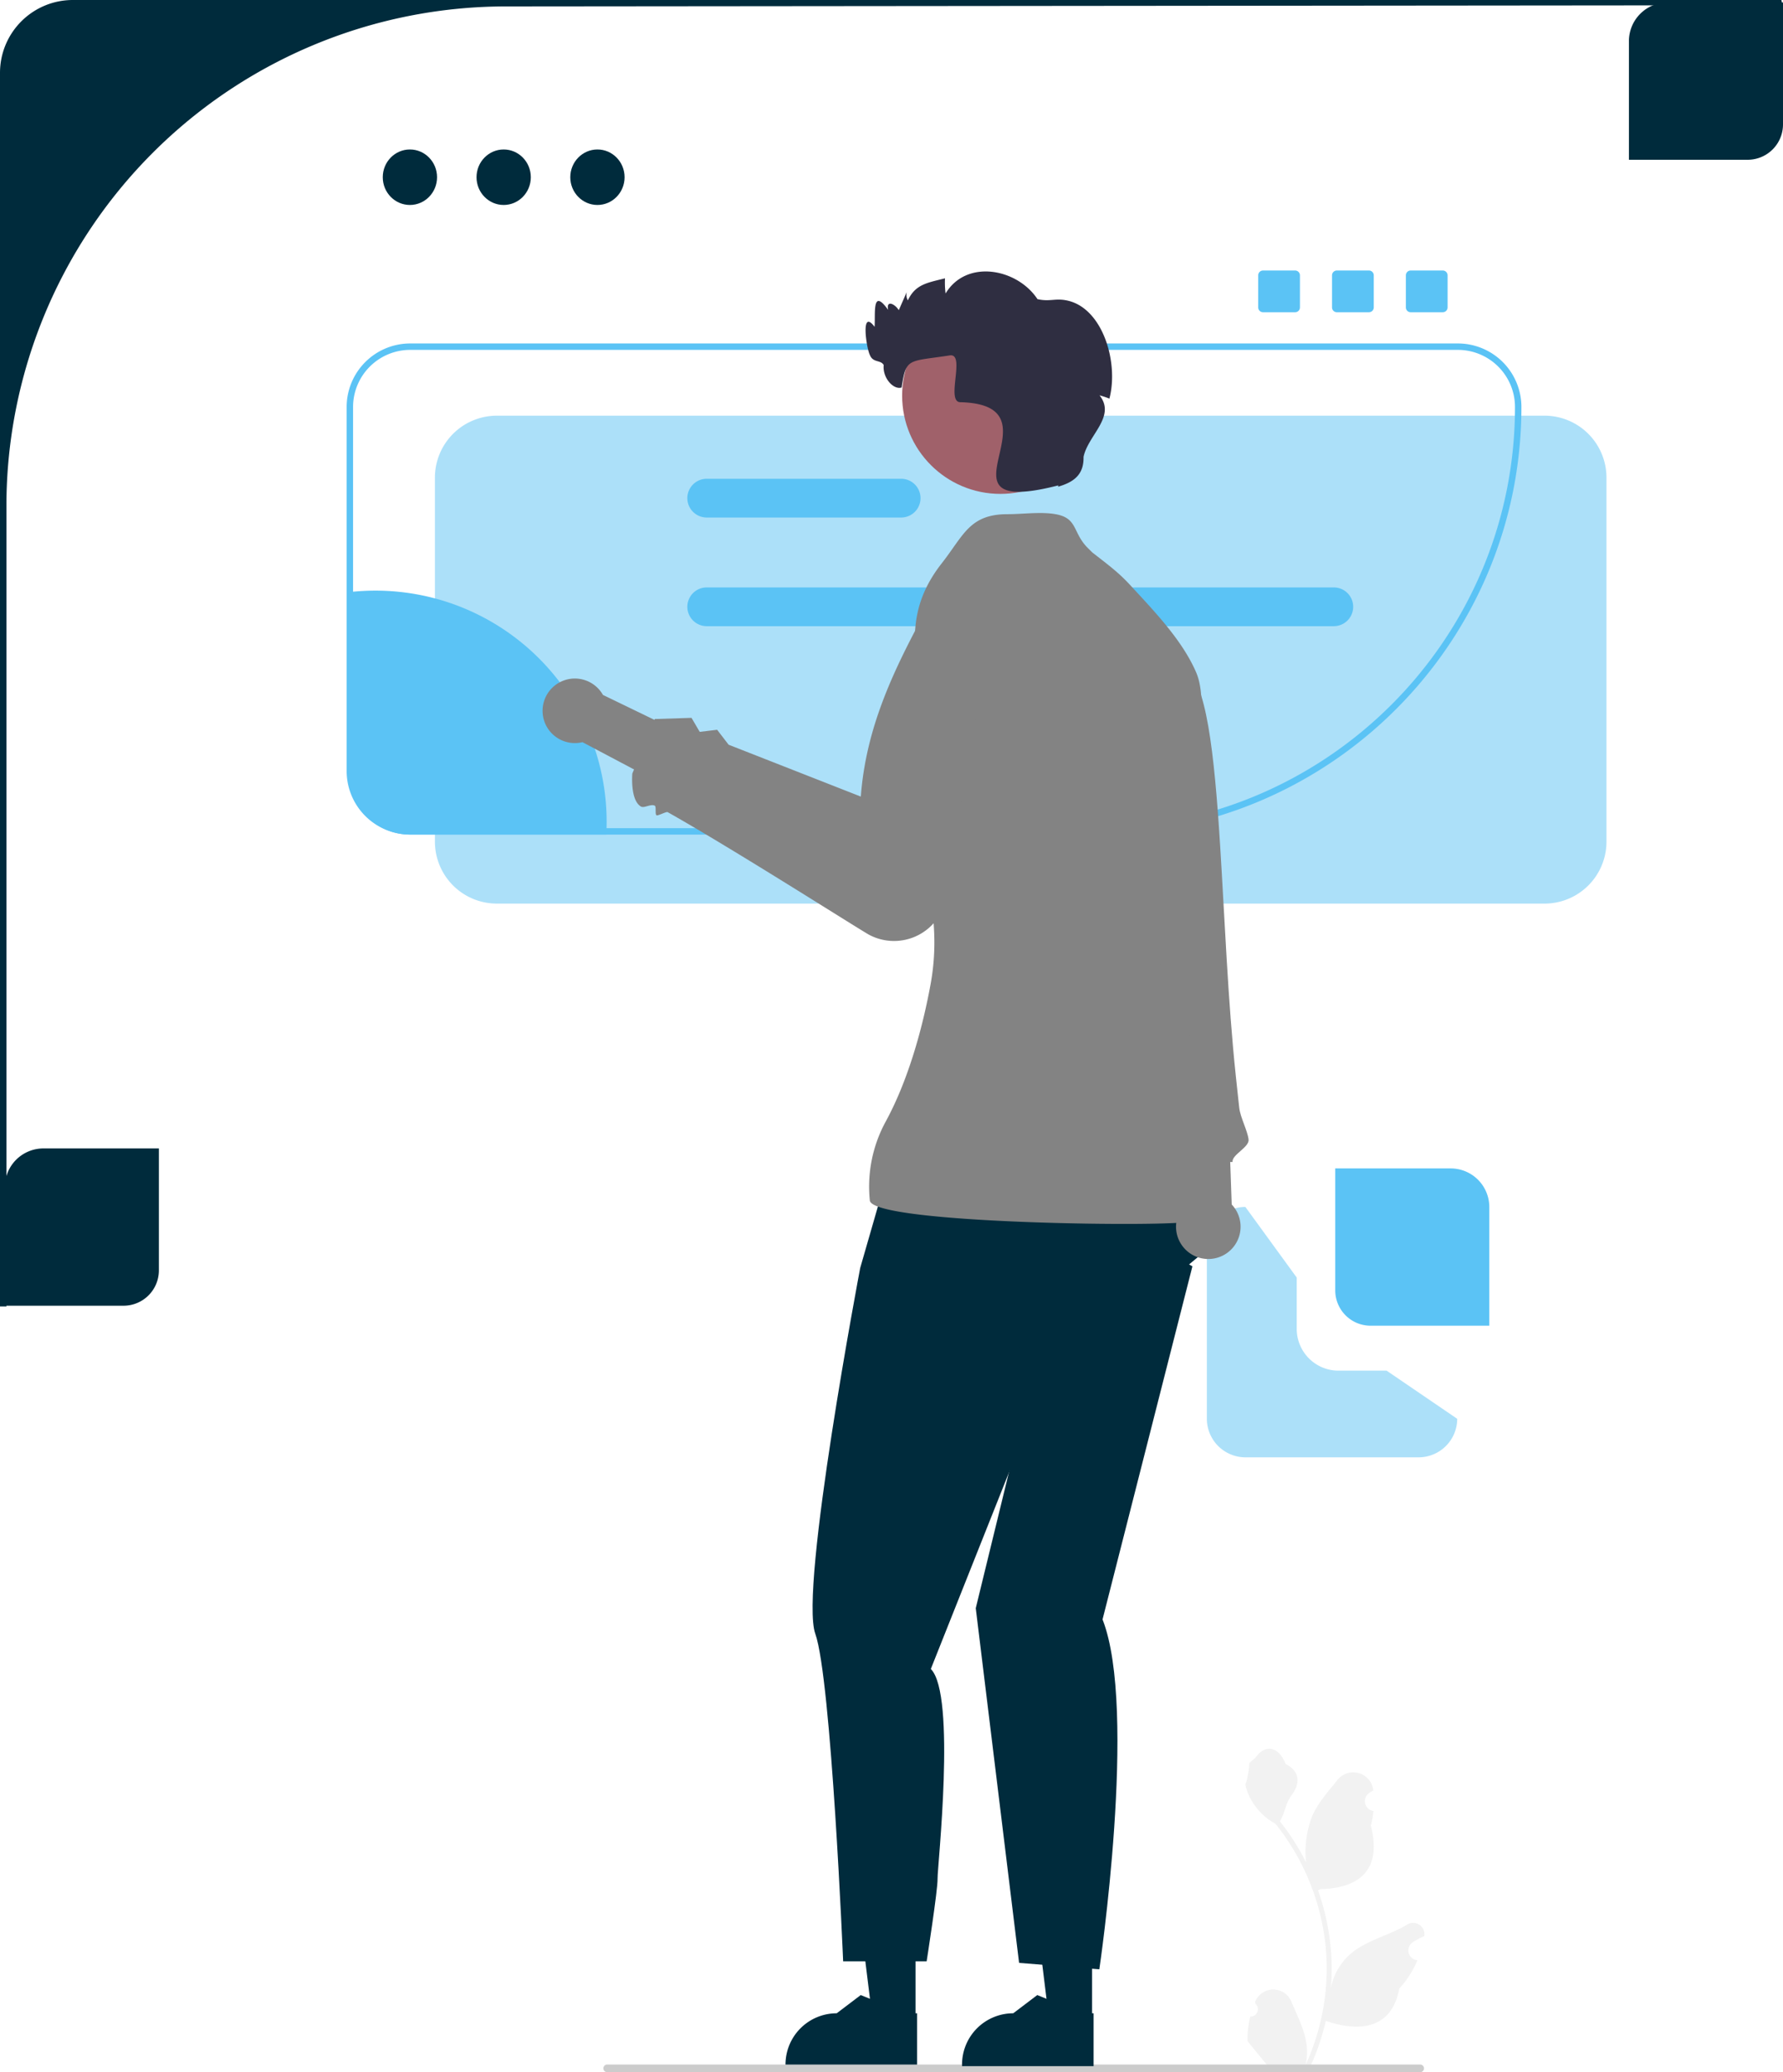 <svg id="fit_gap_analyse" xmlns="http://www.w3.org/2000/svg" width="555.5" height="645.545" viewBox="0 0 555.5 645.545">
  <path id="Pfad_371" data-name="Pfad 371" d="M38.5,406.773H1.5v-37a12.035,12.035,0,0,1,12-12h36v38A11.012,11.012,0,0,1,38.5,406.773Z" fill="#002b3c"/>
  <path id="Pfad_372" data-name="Pfad 372" d="M544.5,49.773h-37v-37a12.035,12.035,0,0,1,12-12h36v38A11.012,11.012,0,0,1,544.5,49.773Z" fill="#002b3c"/>
  <g id="Gruppe_10" data-name="Gruppe 10">
    <path id="Pfad_373" data-name="Pfad 373" d="M285.241,629.768H271.914l-6.34-51.4h19.669Z" fill="#002b3c"/>
    <path id="Pfad_374" data-name="Pfad 374" d="M285.71,643.671l-40.982,0v-.518A15.952,15.952,0,0,1,260.679,627.2h0l7.486-5.679,13.967,5.68h3.578v16.47Z" fill="#002b3c"/>
  </g>
  <path id="Pfad_375" data-name="Pfad 375" d="M276.8,364.463,268,395s-19,99.935-14,113.935S262.685,611,262.685,611H288.7s3.5-22.341,3.4-25.7,5.9-57.362-2.1-65.362l35-88,55-46-21.567-26.77-81.638,5.3Z" fill="#002b3c"/>
  <path id="Pfad_376" data-name="Pfad 376" d="M404,414V398l-16-22a12.035,12.035,0,0,0-12,12v54a12.035,12.035,0,0,0,12,12h54a12.035,12.035,0,0,0,12-12l-22-15H417A13.015,13.015,0,0,1,404,414Z" fill="#5bc3f5" opacity="0.5"/>
  <path id="Pfad_377" data-name="Pfad 377" d="M481.22,281.5H154.78A19.3,19.3,0,0,1,135.5,262.22V148.78A19.3,19.3,0,0,1,154.78,129.5H481.22a19.3,19.3,0,0,1,19.28,19.28V262.22A19.3,19.3,0,0,1,481.22,281.5Z" fill="#5bc3f5" opacity="0.5"/>
  <path id="Pfad_378" data-name="Pfad 378" d="M340.78,260h-213A19.8,19.8,0,0,1,108,240.22V126.78A19.8,19.8,0,0,1,127.78,107H454.22A19.8,19.8,0,0,1,474,126.78C474,200.238,414.238,260,340.78,260Zm-213-151A17.8,17.8,0,0,0,110,126.78V240.22A17.8,17.8,0,0,0,127.78,258h213C413.135,258,472,199.135,472,126.78A17.8,17.8,0,0,0,454.22,109Z" fill="#5bc3f5"/>
  <g id="Gruppe_11" data-name="Gruppe 11">
    <path id="Pfad_379" data-name="Pfad 379" d="M367.8,377.044l-2.117-29.963,16.948-3.6,1.111,31.758a10.055,10.055,0,1,1-15.942,1.8Z" fill="#838383"/>
    <path id="Pfad_380" data-name="Pfad 380" d="M340.9,184.923l-6.52,4.859L350.4,281.161l-2.343,5.595,3.125,2.939.958,7.028L364.758,362H384c-.282-2.268,5.281-4.592,5-7-.321-2.753-2.575-6.918-2.9-9.827q-.149-1.351-.3-2.722-.219-2.012-.438-4.063-.17-1.588-.34-3.2c-2.46-23.216-3.472-49.342-4.893-71.9-1.812-28.76-4.289-51.724-11.282-55.476L340.9,184.923Z" fill="#838383"/>
  </g>
  <path id="Pfad_381" data-name="Pfad 381" d="M389.535,628.212a2.269,2.269,0,0,0,1.645-3.933l-.155-.618.062-.148a6.094,6.094,0,0,1,11.241.042c1.839,4.428,4.179,8.864,4.756,13.546a18.029,18.029,0,0,1-.316,6.2,72.281,72.281,0,0,0,6.575-30.021,69.767,69.767,0,0,0-.433-7.783q-.359-3.178-.995-6.31a73.119,73.119,0,0,0-14.5-30.99,19.459,19.459,0,0,1-8.093-8.4,14.843,14.843,0,0,1-1.35-4.056c.394.052,1.486-5.949,1.188-6.317.549-.833,1.532-1.247,2.131-2.06,2.982-4.043,7.091-3.337,9.236,2.157,4.582,2.313,4.627,6.148,1.815,9.837-1.789,2.347-2.035,5.522-3.6,8.035.161.207.329.407.491.614a73.588,73.588,0,0,1,7.681,12.169,30.592,30.592,0,0,1,1.826-14.21c1.748-4.217,5.025-7.769,7.91-11.415a6.279,6.279,0,0,1,11.184,3.083q.009.081.017.161-.643.363-1.259.77a3.078,3.078,0,0,0,1.241,5.6l.063.01a30.625,30.625,0,0,1-.807,4.579c3.7,14.316-4.29,19.53-15.7,19.764-.252.129-.5.258-.749.381a75.114,75.114,0,0,1,4.043,19.028,71.244,71.244,0,0,1-.052,11.5l.019-.136a18.826,18.826,0,0,1,6.427-10.87c4.946-4.063,11.933-5.559,17.268-8.824a3.533,3.533,0,0,1,5.411,3.437l-.022.143a20.681,20.681,0,0,0-2.319,1.117q-.643.363-1.259.77a3.078,3.078,0,0,0,1.241,5.6l.063.01.129.019a30.655,30.655,0,0,1-5.639,8.829c-2.315,12.5-12.256,13.683-22.89,10.044h-.006a75.091,75.091,0,0,1-5.044,14.726h-18.02c-.065-.2-.123-.407-.181-.607a20.478,20.478,0,0,0,4.986-.3c-1.337-1.641-2.674-3.294-4.011-4.935a1.121,1.121,0,0,1-.084-.1c-.678-.84-1.363-1.673-2.041-2.512h0a29.99,29.99,0,0,1,.879-7.64h0Z" fill="#f2f2f2"/>
  <path id="Pfad_382" data-name="Pfad 382" d="M187.983,644.355a1.186,1.186,0,0,0,1.19,1.19h253.29a1.19,1.19,0,0,0,0-2.38H189.173a1.187,1.187,0,0,0-1.19,1.19Z" fill="#ccc"/>
  <path id="Pfad_383" data-name="Pfad 383" d="M22.69,0A22.69,22.69,0,0,0,0,22.69V407H2V157.68A155.68,155.68,0,0,1,157.68,2l397.684-.364L555,0Z" fill="#002b3c"/>
  <path id="Pfad_384" data-name="Pfad 384" d="M189,256c0,1.34-.04,2.68-.11,4H127.78A18.782,18.782,0,0,1,109,241.22V184.44a72.972,72.972,0,0,1,8-.44A72.006,72.006,0,0,1,189,256Z" fill="#5bc3f5"/>
  <path id="Pfad_385" data-name="Pfad 385" d="M415.551,183H220.182a6.036,6.036,0,0,0,0,12.072H415.551a6.036,6.036,0,0,0,0-12.072Z" fill="#5bc3f5"/>
  <path id="Pfad_386" data-name="Pfad 386" d="M280.756,149.152H220.182a6.036,6.036,0,1,0,0,12.072h60.575a6.036,6.036,0,0,0,0-12.072Z" fill="#5bc3f5"/>
  <g id="Gruppe_12" data-name="Gruppe 12">
    <path id="Pfad_387" data-name="Pfad 387" d="M340.241,629.768H326.914l-6.34-51.4h19.669Z" fill="#002b3c"/>
    <path id="Pfad_388" data-name="Pfad 388" d="M340.71,643.671l-40.982,0v-.518A15.952,15.952,0,0,1,315.679,627.2h0l7.486-5.679,13.967,5.68h3.578v16.47Z" fill="#002b3c"/>
  </g>
  <path id="Pfad_389" data-name="Pfad 389" d="M312.5,376.5l7,61L304,501l13.5,110.5,25,2s12-81,1-109l28-110-21-12Z" fill="#002b3c"/>
  <path id="Pfad_390" data-name="Pfad 390" d="M338.583,170.386c-4.412-4.71-2.9-9-9.721-10.2-4.624-.815-10.189,0-14.924,0-11.9-.011-13.689,6.569-20.54,15.311C275.75,198.009,292.168,216.079,288,243c-3.873,25.014,6.506,38.636,1.909,63.718-2.188,11.939-6.43,28.75-13.852,42.481A42.322,42.322,0,0,0,271,374c.89,7.435,96.907,8.3,99.564,6.472,3.129-2.154,2.071-6.772,2.376-9.989.828-8.716,1.67-14.822-.423-23.725-1.967-8.366-1.93-18.086-1.957-26.732-.026-8.336-11.767,5.426-11.085-2.9.87-10.614,2.595-21,4.495-31.516,1.471-8.141,2.047-16.506,4.208-24.477,2.489-9.182,5.456-17.258,5.556-26.888.078-7.5,1.887-17.974-1.093-24.841-4.39-10.117-13.243-19.227-20.712-27.33-3.714-4.029-7.4-6.651-11.643-9.991" fill="#838383"/>
  <g id="Gruppe_13" data-name="Gruppe 13">
    <path id="Pfad_391" data-name="Pfad 391" d="M187.849,216.49l27.035,13.091-5.324,16.487L181.47,231.21a10.055,10.055,0,1,1,6.379-14.721Z" fill="#838383"/>
    <path id="Pfad_392" data-name="Pfad 392" d="M270.775,291.212C268.186,289.841,228.74,264.685,208,253c-.389-.219-3.066,1.215-3.439,1-.57-.321-.028-2.7-.561-3-1.155-.651-3.312.823-4.269.284C196.266,249.331,197,241,197,241l7-17,11.444-.365L218,228l5.426-.654L227,232l41.192,16.162c1.6-21.478,10.19-39.2,19.494-56.53l3.761.71a17.793,17.793,0,0,1,14.258,20.345l-10.862,66.676a16.539,16.539,0,0,1-24.068,11.849Z" fill="#838383"/>
  </g>
  <circle id="Ellipse_30" data-name="Ellipse 30" cx="30.605" cy="30.605" r="30.605" transform="translate(281.066 92.652)" fill="#a0616a"/>
  <path id="Pfad_393" data-name="Pfad 393" d="M345.639,124.188a23.93,23.93,0,0,0-3.07-1.02c5.252,6.612-3.614,12.414-4.99,19.18.115,5.372-2.822,7.808-7.96,9.28l.12-.42c-41.791,10.7,2.293-24.929-30.38-25.911-4.98.291,1.671-15.367-3.45-14.579-13,2-13.606.626-15,10-2.531.829-6-3-5.59-7-.926-1.683-3.347-.606-4.32-3.16-1.03-1.95-2.99-14.7,1.48-8.74.3-4.069-.855-12.387,4.22-5.28-.66-3.233,2.146-1.833,3.32.09.83-1.89,1.66-3.77,2.48-5.66a3.72,3.72,0,0,0,.34,2.62c2.359-5.011,5.96-5.465,11.58-6.88a26.507,26.507,0,0,0,.18,4.72c6.525-10.811,22.328-7.791,28.629,1.761,3.993.912,5.681-.47,9.681.53,10.748,2.687,15.661,19.26,12.73,30.47Z" fill="#2f2e41"/>
  <path id="Pfad_394" data-name="Pfad 394" d="M427,413h37V376a12.035,12.035,0,0,0-12-12H416v38A11.012,11.012,0,0,0,427,413Z" fill="#5bc3f5"/>
  <ellipse id="Ellipse_31" data-name="Ellipse 31" cx="8.457" cy="8.645" rx="8.457" ry="8.645" transform="translate(119.25 46.565)" fill="#002b3c"/>
  <ellipse id="Ellipse_32" data-name="Ellipse 32" cx="8.457" cy="8.645" rx="8.457" ry="8.645" transform="translate(148.463 46.565)" fill="#002b3c"/>
  <ellipse id="Ellipse_33" data-name="Ellipse 33" cx="8.457" cy="8.645" rx="8.457" ry="8.645" transform="translate(177.677 46.565)" fill="#002b3c"/>
  <path id="Pfad_395" data-name="Pfad 395" d="M393.5,84.273a1.5,1.5,0,0,0-1.5,1.5v10a1.5,1.5,0,0,0,1.5,1.5h10a1.5,1.5,0,0,0,1.5-1.5v-10a1.5,1.5,0,0,0-1.5-1.5Z" fill="#5bc3f5"/>
  <path id="Pfad_396" data-name="Pfad 396" d="M416.5,84.273a1.5,1.5,0,0,0-1.5,1.5v10a1.5,1.5,0,0,0,1.5,1.5h10a1.5,1.5,0,0,0,1.5-1.5v-10a1.5,1.5,0,0,0-1.5-1.5Z" fill="#5bc3f5"/>
  <path id="Pfad_397" data-name="Pfad 397" d="M439.5,84.273a1.5,1.5,0,0,0-1.5,1.5v10a1.5,1.5,0,0,0,1.5,1.5h10a1.5,1.5,0,0,0,1.5-1.5v-10a1.5,1.5,0,0,0-1.5-1.5Z" fill="#5bc3f5"/>
</svg>
